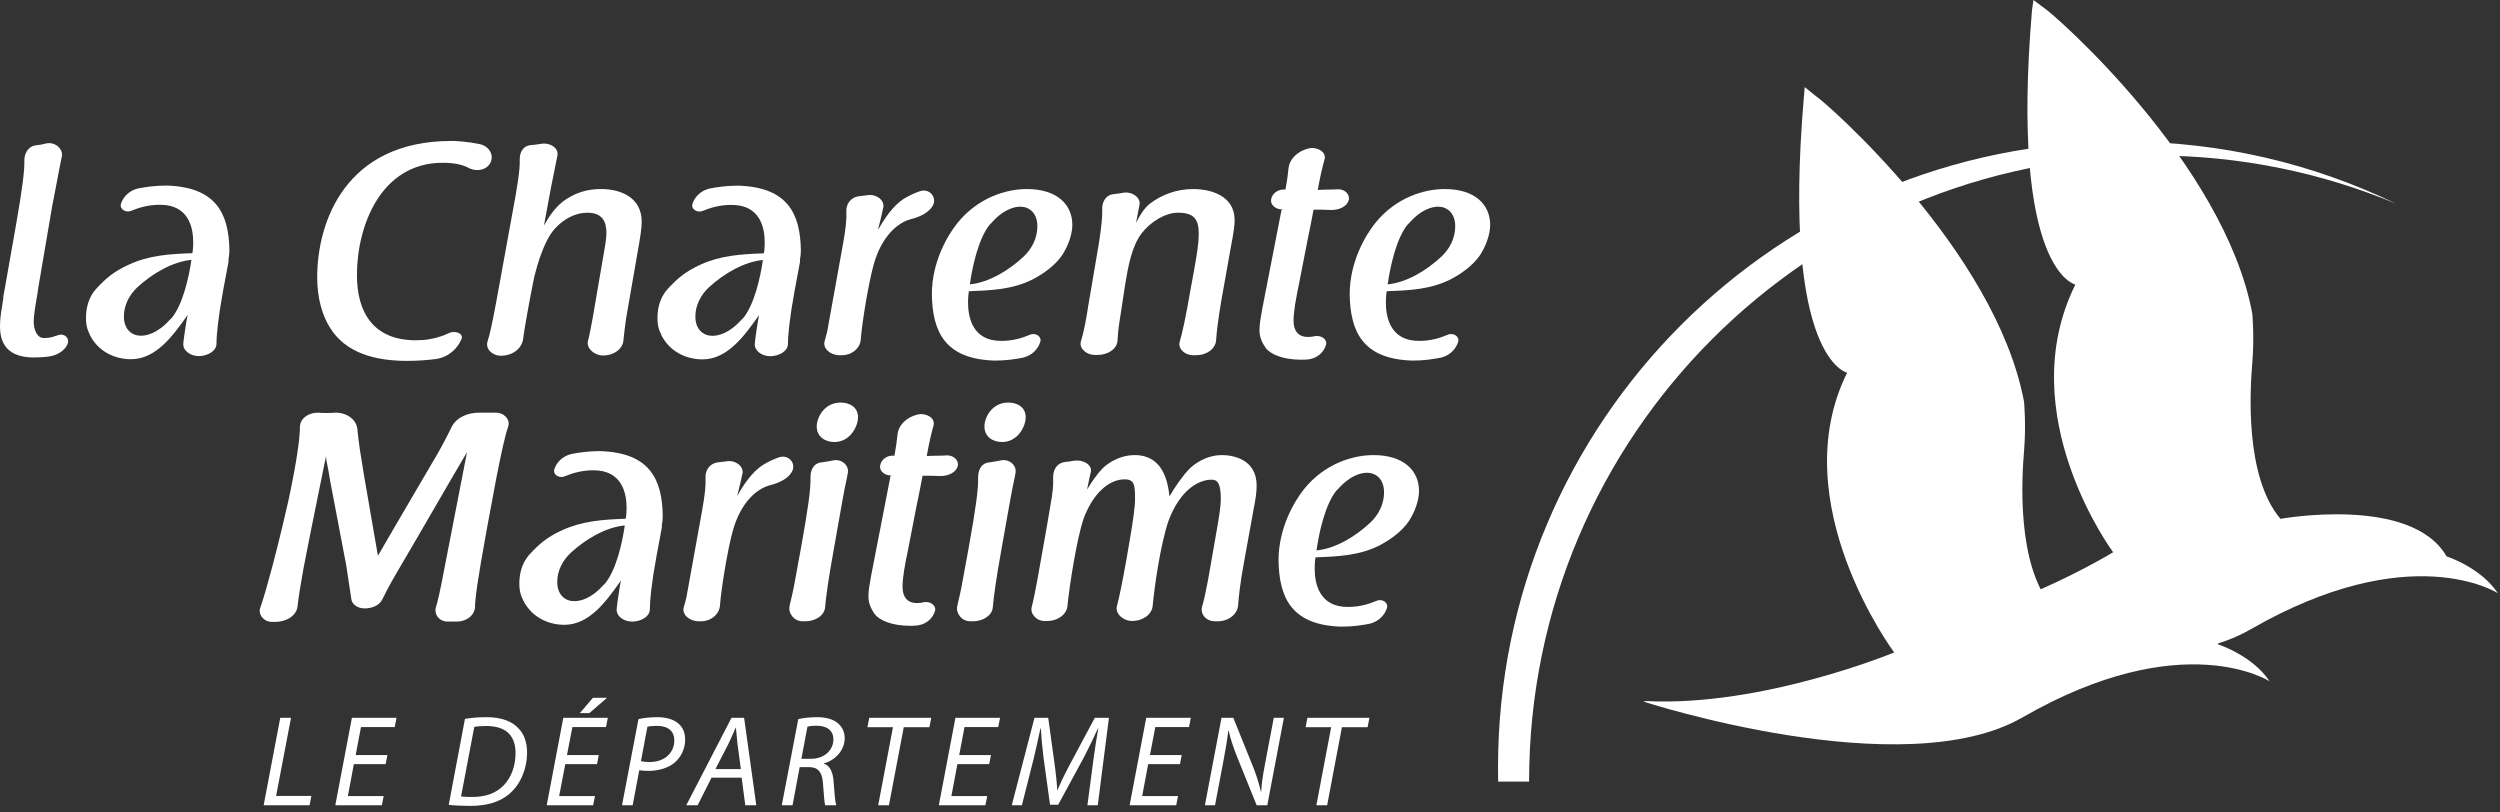 <?xml version="1.0" encoding="UTF-8" standalone="no"?> <svg xmlns="http://www.w3.org/2000/svg" xmlns:xlink="http://www.w3.org/1999/xlink" xmlns:serif="http://www.serif.com/" width="100%" height="100%" viewBox="0 0 160 52" version="1.1" xml:space="preserve" style="fill-rule:evenodd;clip-rule:evenodd;stroke-linejoin:round;stroke-miterlimit:2;"><rect x="0" y="0" width="160" height="52" fill="#333333" stroke="none"/> <g transform="matrix(1,0,0,1,-19.547,-8.051)"> <g id="Calque-1"> <g transform="matrix(1,0,0,1,48.436,31.147)"> <path d="M0,-14.075C0.325,-14.075 1.015,-14.039 1.838,-13.867C2.41,-13.733 2.716,-13.199 2.524,-12.738C2.313,-12.24 1.684,-12.069 1.13,-12.336C0.746,-12.549 0.21,-12.679 -0.555,-12.679C-4.515,-12.679 -6.045,-8.647 -6.045,-5.488C-6.045,-3.058 -4.955,-1.318 -2.277,-1.318C-1.645,-1.318 -1.129,-1.4 -0.402,-1.664L-0.421,-1.664C-0.325,-1.701 -0.191,-1.758 -0.114,-1.798C0.288,-1.951 0.783,-1.741 0.65,-1.4C0.381,-0.766 -0.191,-0.229 -1.014,-0.116C-1.512,-0.054 -2.122,0 -2.83,0C-4.914,0 -6.751,-0.516 -7.746,-2.087C-8.262,-2.887 -8.588,-3.997 -8.588,-5.354C-8.588,-8.873 -6.791,-14.075 0,-14.075" style="fill:white;fill-rule:nonzero;"></path> </g> <g transform="matrix(1,0,0,1,52.294,26.018)"> <path d="M0,-4.071C0.383,-6.096 0.536,-7.13 0.516,-7.703C0.497,-8.146 0.67,-8.621 1.225,-8.68C1.435,-8.7 1.627,-8.717 1.855,-8.757C2.448,-8.871 3.041,-8.489 2.924,-7.992C2.812,-7.437 2.716,-6.958 2.524,-6.003C2.373,-5.199 2.22,-4.353 2.066,-3.535C2.409,-4.148 2.868,-4.836 3.52,-5.238C4.342,-5.775 5.144,-5.868 5.719,-5.868C7.036,-5.868 8.32,-5.295 8.32,-3.784C8.32,-3.361 8.244,-2.868 8.071,-1.888L7.326,2.395C7.25,2.891 7.191,3.448 7.153,3.811C7.115,4.363 6.542,4.784 5.853,4.784C5.279,4.784 4.782,4.325 4.877,3.868C4.974,3.524 5.07,3.025 5.203,2.278L5.949,-2.064C6.007,-2.39 6.064,-2.77 6.064,-3.056C6.064,-3.801 5.796,-4.353 4.84,-4.353C4.112,-4.353 3.366,-3.994 2.773,-3.342C2.429,-2.979 1.913,-2.119 1.454,-0.284C1.358,0.157 0.899,2.487 0.728,3.751C0.632,4.363 0.038,4.8 -0.688,4.8C-1.244,4.8 -1.681,4.363 -1.55,3.904C-1.396,3.448 -1.224,2.625 -0.975,1.285L0,-4.071Z" style="fill:white;fill-rule:nonzero;"></path> </g> <g transform="matrix(1,0,0,1,73.485,27.167)"> <path d="M0,-3.422C0.193,-4.455 0.252,-5.107 0.23,-5.546C0.193,-6.004 0.462,-6.481 1.034,-6.557C1.225,-6.577 1.397,-6.597 1.55,-6.617L1.533,-6.617C2.106,-6.73 2.642,-6.348 2.602,-5.888C2.584,-5.777 2.527,-5.546 2.469,-5.277C2.413,-5.009 2.315,-4.704 2.258,-4.398C2.642,-5.086 3.178,-5.908 3.865,-6.367C4.23,-6.597 4.614,-6.77 4.957,-6.885C5.528,-7.058 5.968,-6.557 5.814,-6.08C5.626,-5.563 4.976,-5.238 4.345,-5.086C3.539,-4.873 2.489,-4.031 1.971,-2.158C1.685,-1.145 1.244,1.38 1.148,2.642C1.092,3.194 0.556,3.636 -0.112,3.619L-0.208,3.619C-0.783,3.619 -1.298,3.194 -1.164,2.72C-1.07,2.394 -0.973,2.049 -0.936,1.764L0,-3.422Z" style="fill:white;fill-rule:nonzero;"></path> </g> <g transform="matrix(1,0,0,1,82.937,28.909)"> <path d="M0,-6.539C-0.767,-5.661 -1.167,-3.749 -1.319,-2.659C-0.136,-2.773 1.148,-3.519 2.144,-4.457C2.636,-4.933 3.002,-5.603 3.002,-6.369C3.002,-7.226 2.486,-7.63 1.914,-7.63C1.567,-7.63 0.841,-7.499 0.018,-6.539L0,-6.539ZM0.706,0.959C1.452,0.959 2.045,0.767 2.504,0.574C2.867,0.403 3.289,0.668 3.192,1.013C3.06,1.452 2.695,1.877 2.103,2.027C1.625,2.122 1.03,2.22 0.266,2.22C-2.928,2.122 -3.713,0.363 -3.751,-2.026C-3.751,-4.111 -2.737,-5.816 -2.105,-6.596C-0.785,-8.223 1.014,-8.759 2.33,-8.759C4.263,-8.759 5.239,-7.764 5.239,-6.465C5.239,-5.891 4.991,-5.146 4.589,-4.531C4.11,-3.825 3.308,-3.287 2.677,-2.964C1.395,-2.333 0.112,-2.277 -1.376,-2.219C-1.396,-2.164 -1.435,-1.874 -1.435,-1.489C-1.435,-0.555 -1.149,0.978 0.706,0.959" style="fill:white;fill-rule:nonzero;"></path> </g> <g transform="matrix(1,0,0,1,89.804,26.903)"> <path d="M0,-2.854C0.133,-3.639 0.286,-4.61 0.286,-5.34L0.286,-5.453C0.267,-5.894 0.479,-6.373 1.033,-6.431C1.261,-6.448 1.454,-6.486 1.663,-6.522C2.199,-6.6 2.735,-6.217 2.677,-5.777C2.639,-5.547 2.544,-5.069 2.448,-4.59C2.677,-5.034 2.943,-5.494 3.31,-5.798C4.074,-6.39 5.049,-6.753 6.101,-6.753C7.23,-6.753 8.759,-6.333 8.759,-4.763C8.759,-4.42 8.702,-3.998 8.529,-3.1C8.377,-2.241 8.204,-1.282 8.052,-0.424C7.9,0.399 7.631,1.949 7.574,2.925C7.535,3.477 6.962,3.882 6.312,3.882L6.141,3.882C5.583,3.899 5.126,3.477 5.24,3.037C5.412,2.446 5.624,1.509 5.947,-0.368L6.178,-1.644C6.35,-2.584 6.464,-3.329 6.464,-3.885C6.464,-4.843 6.141,-5.239 5.126,-5.239C4.322,-5.239 3.365,-4.65 2.812,-3.923C2.161,-3.083 1.933,-1.722 1.759,-0.672L1.416,1.566C1.32,2.157 1.281,2.598 1.261,2.964C1.224,3.496 0.632,3.862 0,3.862L-0.153,3.862C-0.708,3.882 -1.186,3.458 -1.09,3.037C-0.88,2.35 -0.746,1.621 -0.613,0.741L0,-2.854Z" style="fill:white;fill-rule:nonzero;"></path> </g> <g transform="matrix(1,0,0,1,104.417,28.319)"> <path d="M0,-8.134C0.27,-8.134 0.517,-8.134 0.709,-8.152C1.168,-8.192 1.53,-7.847 1.454,-7.48C1.359,-7.079 0.879,-6.829 0.346,-6.829C-0.036,-6.851 -0.534,-6.851 -0.802,-6.851C-0.898,-6.353 -1.031,-5.627 -1.184,-4.918C-1.377,-3.961 -1.587,-2.833 -1.722,-2.16C-1.929,-1.169 -2.083,-0.309 -2.083,0.249C-2.083,0.993 -1.7,1.298 -1.165,1.298C-0.993,1.298 -0.841,1.276 -0.689,1.242C-0.286,1.182 0.079,1.47 0,1.775C-0.114,2.236 -0.534,2.657 -1.126,2.732C-1.26,2.753 -1.451,2.753 -1.605,2.753C-2.793,2.753 -3.574,2.387 -3.862,2.008C-4.129,1.621 -4.264,1.276 -4.264,0.859C-4.264,0.496 -4.189,0.075 -4.093,-0.464L-2.849,-6.851L-2.694,-6.851C-2.754,-6.851 -2.793,-6.868 -2.829,-6.868C-3.25,-6.868 -3.574,-7.174 -3.519,-7.5C-3.461,-7.882 -3.076,-8.192 -2.579,-8.134L-2.601,-8.134C-2.502,-8.646 -2.447,-9.049 -2.408,-9.469C-2.351,-10.082 -1.834,-10.6 -1.106,-10.773C-0.552,-10.887 0.02,-10.539 -0.094,-10.082C-0.265,-9.469 -0.38,-8.953 -0.534,-8.112C-0.363,-8.112 -0.189,-8.134 0,-8.134" style="fill:white;fill-rule:nonzero;"></path> </g> <g transform="matrix(1,0,0,1,109.679,28.909)"> <path d="M0,-6.539C-0.767,-5.661 -1.168,-3.749 -1.32,-2.659C-0.136,-2.773 1.144,-3.519 2.143,-4.457C2.639,-4.933 3.002,-5.603 3.002,-6.369C3.002,-7.226 2.484,-7.63 1.912,-7.63C1.568,-7.63 0.842,-7.499 0.017,-6.539L0,-6.539ZM0.708,0.959C1.454,0.959 2.045,0.767 2.504,0.574C2.867,0.403 3.288,0.668 3.194,1.013C3.059,1.452 2.697,1.877 2.104,2.027C1.625,2.122 1.031,2.22 0.266,2.22C-2.928,2.122 -3.713,0.363 -3.752,-2.026C-3.752,-4.111 -2.735,-5.816 -2.104,-6.596C-0.787,-8.223 1.012,-8.759 2.332,-8.759C4.264,-8.759 5.239,-7.764 5.239,-6.465C5.239,-5.891 4.991,-5.146 4.592,-4.531C4.109,-3.825 3.309,-3.287 2.676,-2.964C1.396,-2.333 0.113,-2.277 -1.378,-2.219C-1.398,-2.164 -1.436,-1.874 -1.436,-1.489C-1.436,-0.555 -1.149,0.978 0.708,0.959" style="fill:white;fill-rule:nonzero;"></path> </g> <g transform="matrix(1,0,0,1,64.912,24.54)"> <path d="M0,1.904C0.994,0.992 2.276,0.265 3.46,0.149C3.31,1.215 2.907,3.079 2.143,3.937L2.122,3.937C1.301,4.873 0.575,5.004 0.229,5.004C-0.345,5.004 -0.861,4.609 -0.861,3.772C-0.861,3.027 -0.497,2.367 0,1.904M5.891,-0.465C5.852,-2.797 5.069,-4.513 1.873,-4.607C1.108,-4.607 0.516,-4.513 0.038,-4.421C-0.556,-4.272 -0.919,-3.859 -1.051,-3.432C-1.147,-3.092 -0.725,-2.834 -0.363,-3.003C0.095,-3.188 0.689,-3.375 1.434,-3.375C3.287,-3.391 3.577,-1.902 3.577,-0.986C3.577,-0.613 3.539,-0.331 3.52,-0.277C2.025,-0.221 0.757,-0.139 -0.536,0.449C-1.556,0.916 -2.043,1.371 -2.618,1.989C-3.187,2.598 -3.32,3.395 -3.28,4.078C-3.263,4.393 -3.182,4.674 -3.044,4.921L-3.055,4.925C-2.534,5.993 -1.474,6.511 -0.404,6.511C1.219,6.511 2.311,4.943 3.151,3.77C3.17,3.752 3.19,3.693 3.209,3.677C3.209,3.789 3.209,3.693 3.151,4.011C3.074,4.496 2.979,5.093 2.941,5.504C2.903,5.952 3.401,6.327 3.975,6.307C4.53,6.286 5.063,5.972 5.063,5.523C5.063,4.943 5.18,3.807 5.485,2.146L5.83,0.299C5.84,0.249 5.837,0.196 5.831,0.137C5.866,-0.05 5.891,-0.247 5.891,-0.465" style="fill:white;fill-rule:nonzero;"></path> </g> <g transform="matrix(1,0,0,1,42.838,43.875)"> <path d="M0,-5.434C0.286,-3.73 0.611,-1.952 0.897,-0.252C1.184,-0.769 1.491,-1.265 1.739,-1.707C1.739,-1.689 1.798,-1.8 1.815,-1.839L4.434,-6.311C4.837,-6.964 5.296,-7.842 5.622,-8.514C5.929,-9.105 6.636,-9.431 7.438,-9.413L8.415,-9.413C8.969,-9.431 9.371,-8.972 9.238,-8.551C9.025,-7.918 8.797,-6.867 8.474,-5.226C7.555,-0.364 7.228,1.586 7.134,2.6C7.134,2.677 7.114,2.753 7.114,2.828L7.114,3.001C7.095,3.556 6.559,3.976 5.89,3.955L5.393,3.955C4.817,3.976 4.475,3.481 4.608,3.039C4.724,2.677 4.876,2.003 5.086,0.894L6.598,-6.887C5.184,-4.495 3.786,-2.031 2.371,0.363C2.103,0.837 1.911,1.145 1.798,1.353C1.53,1.815 1.53,1.852 1.184,2.52C1.012,2.907 0.555,3.114 0.037,3.114C-0.401,3.114 -0.766,2.851 -0.805,2.52C-0.862,2.106 -0.937,1.604 -1.128,0.38C-1.473,-1.382 -1.816,-3.292 -2.162,-5.05C-2.199,-5.302 -2.239,-5.533 -2.275,-5.722C-2.391,-6.334 -2.411,-6.408 -2.411,-6.408C-2.411,-6.447 -2.411,-6.507 -2.428,-6.618C-2.908,-4.232 -3.404,-1.858 -3.863,0.532C-4.057,1.586 -4.191,2.448 -4.248,2.98C-4.306,3.568 -4.952,3.976 -5.662,3.976L-5.853,3.976C-6.388,3.997 -6.789,3.514 -6.636,3.079C-6.407,2.426 -6.159,1.547 -5.853,0.401C-5.509,-0.88 -4.917,-3.37 -4.839,-3.751C-4.284,-6.355 -4.111,-7.708 -4.094,-8.495C-4.094,-9.03 -3.558,-9.431 -2.908,-9.413C-2.753,-9.393 -2.583,-9.393 -2.411,-9.393C-2.199,-9.393 -2.028,-9.393 -1.857,-9.413C-1.128,-9.431 -0.499,-9.008 -0.421,-8.378C-0.345,-7.52 -0.191,-6.58 0,-5.434" style="fill:white;fill-rule:nonzero;"></path> </g> <g transform="matrix(1,0,0,1,64.473,44.193)"> <path d="M0,-3.417C0.191,-4.455 0.249,-5.101 0.229,-5.544C0.191,-6.003 0.46,-6.481 1.034,-6.554C1.225,-6.572 1.396,-6.593 1.551,-6.612L1.531,-6.612C2.102,-6.726 2.639,-6.343 2.603,-5.885C2.581,-5.771 2.525,-5.544 2.466,-5.271C2.411,-5.005 2.316,-4.7 2.256,-4.396C2.639,-5.084 3.174,-5.902 3.862,-6.361C4.226,-6.593 4.61,-6.765 4.953,-6.88C5.527,-7.054 5.967,-6.554 5.812,-6.075C5.621,-5.559 4.974,-5.236 4.342,-5.084C3.536,-4.871 2.485,-4.029 1.97,-2.157C1.683,-1.14 1.242,1.382 1.148,2.647C1.089,3.196 0.555,3.637 -0.113,3.62L-0.209,3.62C-0.785,3.62 -1.301,3.196 -1.164,2.721C-1.07,2.393 -0.975,2.05 -0.937,1.767L0,-3.417Z" style="fill:white;fill-rule:nonzero;"></path> </g> <g transform="matrix(1,0,0,1,74.46,46.895)"> <path d="M0,-12.145C0,-11.534 -0.518,-10.555 -1.511,-10.555C-2.068,-10.555 -2.642,-10.862 -2.642,-11.55C-2.642,-12.125 -2.162,-13.08 -1.11,-13.08C-0.518,-13.08 0,-12.773 0,-12.145M-1.55,-3.689C-1.896,-1.779 -2.05,-0.652 -2.107,0.019C-2.146,0.548 -2.734,0.918 -3.366,0.918L-3.521,0.918C-4.074,0.935 -4.476,0.419 -4.382,-0.04C-4.382,-0.054 -4.365,-0.113 -4.365,-0.138C-4.267,-0.537 -4.133,-1.089 -3.998,-1.875L-3.655,-3.747C-3.196,-6.291 -3.023,-7.555 -3.041,-8.246C-3.062,-8.683 -2.89,-9.218 -2.299,-9.255C-2.03,-9.294 -1.816,-9.331 -1.61,-9.375C-1.035,-9.503 -0.556,-9.044 -0.653,-8.566C-0.673,-8.472 -0.689,-8.378 -0.709,-8.26C-0.785,-7.919 -0.882,-7.457 -0.998,-6.808L-1.55,-3.689Z" style="fill:white;fill-rule:nonzero;"></path> </g> <g transform="matrix(1,0,0,1,79.393,45.346)"> <path d="M0,-8.129C0.268,-8.129 0.516,-8.129 0.708,-8.149C1.165,-8.186 1.529,-7.842 1.454,-7.477C1.356,-7.078 0.881,-6.83 0.346,-6.83C-0.037,-6.848 -0.534,-6.848 -0.803,-6.848C-0.897,-6.35 -1.031,-5.623 -1.186,-4.918C-1.378,-3.962 -1.587,-2.827 -1.721,-2.159C-1.933,-1.173 -2.084,-0.306 -2.084,0.245C-2.084,0.995 -1.7,1.303 -1.167,1.303C-0.996,1.303 -0.841,1.281 -0.688,1.239C-0.286,1.183 0.076,1.474 0,1.778C-0.115,2.24 -0.534,2.659 -1.129,2.732C-1.263,2.756 -1.455,2.756 -1.606,2.756C-2.791,2.756 -3.577,2.39 -3.863,2.01C-4.132,1.626 -4.266,1.281 -4.266,0.861C-4.266,0.498 -4.189,0.076 -4.092,-0.46L-2.85,-6.848L-2.699,-6.848C-2.754,-6.848 -2.791,-6.865 -2.832,-6.865C-3.251,-6.865 -3.577,-7.173 -3.518,-7.496C-3.46,-7.879 -3.08,-8.186 -2.582,-8.129L-2.601,-8.129C-2.507,-8.646 -2.449,-9.05 -2.409,-9.466C-2.353,-10.078 -1.837,-10.597 -1.11,-10.768C-0.556,-10.885 0.019,-10.537 -0.096,-10.078C-0.268,-9.466 -0.384,-8.951 -0.534,-8.109C-0.362,-8.109 -0.189,-8.129 0,-8.129" style="fill:white;fill-rule:nonzero;"></path> </g> <g transform="matrix(1,0,0,1,85.191,46.895)"> <path d="M0,-12.145C0,-11.534 -0.518,-10.555 -1.514,-10.555C-2.066,-10.555 -2.641,-10.862 -2.641,-11.55C-2.641,-12.125 -2.164,-13.08 -1.111,-13.08C-0.518,-13.08 0,-12.773 0,-12.145M-1.551,-3.689C-1.895,-1.779 -2.047,-0.652 -2.104,0.019C-2.145,0.548 -2.735,0.918 -3.367,0.918L-3.52,0.918C-4.076,0.935 -4.477,0.419 -4.382,-0.04C-4.382,-0.054 -4.362,-0.113 -4.362,-0.138C-4.268,-0.537 -4.133,-1.089 -3.999,-1.875L-3.655,-3.747C-3.197,-6.291 -3.023,-7.555 -3.045,-8.246C-3.061,-8.683 -2.889,-9.218 -2.296,-9.255C-2.029,-9.294 -1.819,-9.331 -1.607,-9.375C-1.035,-9.503 -0.556,-9.044 -0.653,-8.566C-0.669,-8.472 -0.689,-8.378 -0.709,-8.26C-0.786,-7.919 -0.882,-7.457 -0.996,-6.808L-1.551,-3.689Z" style="fill:white;fill-rule:nonzero;"></path> </g> <g transform="matrix(1,0,0,1,97.756,47.829)"> <path d="M0,-10.652C0.686,-10.652 2.216,-10.401 2.216,-8.701C2.216,-8.243 2.142,-7.801 2.008,-7.11C1.814,-6.058 1.608,-4.895 1.415,-3.84C1.166,-2.504 1.073,-1.622 1.031,-1.047C0.994,-0.457 0.4,-0.016 -0.269,-0.016L-0.422,-0.016C-1.014,0 -1.396,-0.473 -1.282,-0.934C-1.168,-1.3 -1.033,-1.928 -0.899,-2.633C-0.708,-3.727 -0.497,-4.93 -0.306,-6.024C-0.191,-6.691 -0.077,-7.419 -0.077,-7.818C-0.077,-8.854 -0.287,-9.079 -0.671,-9.079C-1.494,-9.079 -2.68,-8.433 -3.425,-6.445C-3.959,-4.877 -4.343,-2.081 -4.439,-0.989C-4.496,-0.44 -5.088,-0.035 -5.739,-0.035C-6.333,-0.035 -6.827,-0.497 -6.734,-0.954C-6.58,-1.528 -6.408,-2.369 -6.14,-3.84L-5.91,-5.181C-5.7,-6.407 -5.566,-7.325 -5.566,-7.818C-5.566,-8.737 -5.604,-9.1 -6.236,-9.1C-7.25,-9.1 -8.262,-8.186 -8.856,-6.593C-9.296,-5.31 -9.773,-2.254 -9.89,-1.009C-9.926,-0.457 -10.521,-0.035 -11.169,-0.035L-11.323,-0.035C-11.858,-0.016 -12.28,-0.473 -12.184,-0.916C-12.068,-1.336 -11.974,-1.848 -11.82,-2.655C-11.552,-4.185 -11.227,-5.928 -10.979,-7.455C-10.827,-8.262 -10.787,-8.795 -10.808,-9.16C-10.827,-9.639 -10.634,-10.118 -10.063,-10.209C-9.965,-10.229 -9.813,-10.229 -9.72,-10.249C-9.659,-10.265 -9.563,-10.289 -9.486,-10.289C-8.95,-10.384 -8.302,-10.075 -8.395,-9.576C-8.455,-9.368 -8.53,-8.95 -8.628,-8.49C-8.628,-8.469 -8.645,-8.45 -8.645,-8.433C-8.36,-8.908 -8.013,-9.424 -7.649,-9.795C-7.46,-9.998 -6.676,-10.652 -5.584,-10.652C-3.809,-10.652 -3.463,-9.004 -3.365,-8.01C-3.022,-8.587 -2.527,-9.331 -2.064,-9.795C-1.856,-9.998 -1.091,-10.652 0,-10.652" style="fill:white;fill-rule:nonzero;"></path> </g> <g transform="matrix(1,0,0,1,105.122,45.937)"> <path d="M0,-6.541C-0.765,-5.659 -1.167,-3.751 -1.318,-2.659C-0.134,-2.771 1.148,-3.519 2.143,-4.456C2.64,-4.931 3.004,-5.604 3.004,-6.37C3.004,-7.23 2.485,-7.629 1.913,-7.629C1.565,-7.629 0.842,-7.496 0.019,-6.541L0,-6.541ZM0.708,0.958C1.453,0.958 2.046,0.766 2.505,0.575C2.868,0.404 3.29,0.669 3.193,1.017C3.06,1.452 2.695,1.876 2.104,2.028C1.623,2.125 1.034,2.219 0.267,2.219C-2.926,2.125 -3.711,0.364 -3.749,-2.026C-3.749,-4.109 -2.733,-5.814 -2.105,-6.598C-0.782,-8.226 1.014,-8.76 2.332,-8.76C4.265,-8.76 5.243,-7.764 5.243,-6.46C5.243,-5.894 4.992,-5.146 4.591,-4.531C4.111,-3.823 3.311,-3.289 2.679,-2.962C1.397,-2.332 0.114,-2.274 -1.376,-2.216C-1.397,-2.161 -1.436,-1.87 -1.436,-1.489C-1.436,-0.554 -1.148,0.977 0.708,0.958" style="fill:white;fill-rule:nonzero;"></path> </g> <g transform="matrix(1,0,0,1,56.071,41.527)"> <path d="M0,1.907C0.995,0.992 2.276,0.261 3.462,0.153C3.311,1.215 2.909,3.08 2.142,3.935L2.122,3.935C1.302,4.871 0.574,5 0.229,5C-0.345,5 -0.86,4.61 -0.86,3.769C-0.86,3.024 -0.497,2.372 0,1.907M5.892,-0.464C5.854,-2.798 5.069,-4.509 1.874,-4.605C1.109,-4.605 0.518,-4.509 0.038,-4.42C-0.555,-4.27 -0.918,-3.86 -1.052,-3.429C-1.145,-3.096 -0.727,-2.833 -0.362,-2.999C0.099,-3.187 0.689,-3.377 1.435,-3.377C3.291,-3.394 3.577,-1.898 3.577,-0.986C3.577,-0.614 3.538,-0.333 3.52,-0.277C2.027,-0.22 0.758,-0.138 -0.534,0.453C-1.554,0.912 -2.043,1.372 -2.616,1.989C-3.185,2.599 -3.318,3.394 -3.281,4.079C-3.262,4.392 -3.183,4.672 -3.045,4.92L-3.052,4.923C-2.531,5.991 -1.475,6.512 -0.404,6.512C1.221,6.512 2.311,4.943 3.152,3.769C3.173,3.751 3.19,3.694 3.21,3.678C3.21,3.788 3.21,3.694 3.152,4.011C3.076,4.501 2.98,5.094 2.943,5.501C2.903,5.954 3.401,6.324 3.976,6.305C4.53,6.289 5.066,5.969 5.066,5.522C5.066,4.943 5.179,3.805 5.486,2.147L5.83,0.301C5.84,0.245 5.839,0.191 5.833,0.139C5.868,-0.049 5.892,-0.247 5.892,-0.464" style="fill:white;fill-rule:nonzero;"></path> </g> <g transform="matrix(1,0,0,1,21.678,17.102)"> <path d="M0,13.829C-1.988,13.807 -2.181,12.531 -2.123,11.55C-2.102,11.152 -2.026,10.712 -1.969,10.366C-1.932,10.159 -1.912,9.963 -1.912,9.89C-1.874,9.661 -1.837,9.504 -1.816,9.373C-1.739,8.934 -1.683,8.643 -1.088,5.24C-0.727,3.157 -0.554,1.893 -0.572,1.262C-0.593,0.822 -0.362,0.307 0.191,0.246C0.402,0.227 0.575,0.193 0.806,0.134C1.339,0 1.873,0.42 1.837,0.9C1.74,1.375 1.626,1.95 1.474,2.772C1.395,3.176 1.301,3.637 1.204,4.17C0.919,5.872 0.611,7.634 0.325,9.333C0.289,9.584 0.249,9.908 0.191,10.176C0.078,10.883 -0.058,11.589 0.097,12.029C0.097,12.029 0.23,12.566 0.65,12.582C0.995,12.582 1.148,12.549 1.417,12.453C1.436,12.453 1.551,12.411 1.608,12.394C2.009,12.262 2.333,12.608 2.2,12.948C2.028,13.39 1.531,13.695 0.957,13.773C0.672,13.807 0.325,13.829 0,13.829" style="fill:white;fill-rule:nonzero;"></path> </g> <g transform="matrix(1,0,0,1,28.337,24.531)"> <path d="M0,1.906C0.994,0.992 2.275,0.266 3.461,0.151C3.31,1.215 2.906,3.083 2.142,3.938L2.123,3.938C1.3,4.875 0.572,5.006 0.229,5.006C-0.346,5.006 -0.861,4.61 -0.861,3.772C-0.861,3.029 -0.496,2.373 0,1.906M5.892,-0.463C5.852,-2.793 5.069,-4.509 1.873,-4.604C1.108,-4.604 0.516,-4.509 0.037,-4.418C-0.556,-4.27 -0.918,-3.857 -1.052,-3.428C-1.148,-3.092 -0.727,-2.83 -0.363,-2.999C0.096,-3.186 0.688,-3.374 1.434,-3.374C3.29,-3.391 3.575,-1.898 3.575,-0.986C3.575,-0.614 3.539,-0.329 3.519,-0.277C2.025,-0.222 0.757,-0.14 -0.535,0.453C-1.556,0.915 -2.044,1.37 -2.616,1.986C-3.186,2.6 -3.32,3.397 -3.281,4.08C-3.263,4.393 -3.181,4.672 -3.045,4.919L-3.054,4.927C-2.533,5.997 -1.474,6.51 -0.405,6.51C1.222,6.51 2.311,4.946 3.153,3.772C3.171,3.749 3.19,3.694 3.211,3.676C3.211,3.791 3.211,3.694 3.153,4.013C3.076,4.5 2.98,5.094 2.941,5.505C2.905,5.955 3.401,6.328 3.977,6.309C4.529,6.289 5.064,5.971 5.064,5.526C5.064,4.946 5.18,3.808 5.484,2.146L5.83,0.299C5.839,0.249 5.837,0.195 5.831,0.139C5.868,-0.05 5.892,-0.244 5.892,-0.463" style="fill:white;fill-rule:nonzero;"></path> </g> <g transform="matrix(1,0,0,1,117.409,17.124)"> <path d="M0,40.936C0,18.814 17.934,0.882 40.052,0.882C45.521,0.882 50.73,1.98 55.479,3.962C50.214,1.417 44.303,-0.015 38.056,-0.015C15.938,-0.015 -1.989,17.915 -1.989,40.037C-1.989,40.343 -1.985,40.646 -1.98,40.951L0.004,40.951C0.004,40.943 0,40.936 0,40.936" style="fill:white;fill-rule:nonzero;"></path> </g> <g transform="matrix(1,0,0,1,149.594,52.057)"> <path d="M0,-43.342C-1.415,-26.625 2.777,-25.795 2.777,-25.795C-1.354,-17.475 5.194,-8.662 5.194,-8.662C5.194,-8.662 -5.366,-2.249 -10.104,-4.778L-10.262,-4.745C-10.262,-4.745 6.367,0.664 13.993,-3.729C24.265,-9.644 29.817,-6.039 29.817,-6.039C28.709,-7.705 26.536,-8.395 26.536,-8.395C24.273,-12.327 15.902,-10.799 15.902,-10.799C13.593,-13.528 13.961,-19.123 14.101,-20.783C14.239,-22.447 14.101,-23.93 14.101,-23.93C12.297,-33.591 1.346,-43.158 0.789,-43.485L0.093,-44.006L0,-43.342Z" style="fill:white;fill-rule:nonzero;"></path> </g> <g transform="matrix(1,0,0,1,134.988,57.636)"> <path d="M0,-43.283C-1.418,-26.561 2.776,-25.733 2.776,-25.733C-1.357,-17.414 5.786,-7.828 5.786,-7.828C5.786,-7.828 -2.617,-4.341 -10.111,-4.716L-10.264,-4.685C-10.264,-4.685 6.363,0.727 13.992,-3.668C24.267,-9.581 29.817,-5.979 29.817,-5.979C28.707,-7.645 26.533,-8.337 26.533,-8.337C24.27,-12.267 15.902,-10.741 15.902,-10.741C13.591,-13.463 13.961,-19.06 14.098,-20.725C14.238,-22.39 14.098,-23.869 14.098,-23.869C12.297,-33.533 1.342,-43.098 0.787,-43.424L0.062,-44.01L0,-43.283Z" style="fill:white;fill-rule:nonzero;"></path> </g> <g transform="matrix(1,0,0,1,37.484,59.588)"> <path d="M0,-5.597L0.688,-5.597L-0.266,-0.599L1.992,-0.599L1.876,0L-1.063,0L0,-5.597Z" style="fill:white;fill-rule:nonzero;"></path> </g> <g transform="matrix(1,0,0,1,44.227,56.621)"> <path d="M0,0.335L-2.034,0.335L-2.415,2.377L-0.124,2.377L-0.242,2.966L-3.22,2.966L-2.158,-2.631L0.697,-2.631L0.581,-2.039L-1.577,-2.039L-1.918,-0.247L0.116,-0.247L0,0.335Z" style="fill:white;fill-rule:nonzero;"></path> </g> <g transform="matrix(1,0,0,1,49.055,54.556)"> <path d="M0,4.466C0.249,4.5 0.515,4.5 0.722,4.5C1.61,4.5 2.258,4.243 2.723,3.76C3.229,3.246 3.487,2.484 3.487,1.695C3.487,0.697 3.005,-0.041 1.61,-0.041C1.362,-0.041 1.045,-0.026 0.846,0.015L0,4.466ZM0.249,-0.498C0.681,-0.573 1.154,-0.606 1.644,-0.606C2.573,-0.606 3.287,-0.339 3.703,0.141C4.001,0.447 4.226,0.955 4.226,1.661C4.226,2.675 3.819,3.678 3.105,4.293C2.458,4.84 1.644,5.072 0.564,5.072C0.074,5.072 -0.432,5.047 -0.789,5.005L0.249,-0.498Z" style="fill:white;fill-rule:nonzero;"></path> </g> <g transform="matrix(1,0,0,1,58.398,59.587)"> <path d="M0,-6.875L-1.137,-5.895L-1.743,-5.895L-0.906,-6.875L0,-6.875ZM-0.64,-2.631L-2.674,-2.631L-3.065,-0.589L-0.773,-0.589L-0.89,0L-3.861,0L-2.799,-5.597L0.049,-5.597L-0.066,-5.005L-2.218,-5.005L-2.565,-3.213L-0.533,-3.213L-0.64,-2.631Z" style="fill:white;fill-rule:nonzero;"></path> </g> <g transform="matrix(1,0,0,1,60.567,56.772)"> <path d="M0,-0.007C0.191,0.033 0.357,0.05 0.557,0.05C1.503,0.05 2.135,-0.538 2.135,-1.328C2.135,-2 1.661,-2.266 1.021,-2.266C0.747,-2.266 0.539,-2.242 0.415,-2.208L0,-0.007ZM-0.158,-2.697C0.149,-2.773 0.599,-2.822 1.055,-2.822C1.594,-2.822 2.109,-2.689 2.424,-2.391C2.69,-2.15 2.83,-1.817 2.83,-1.379C2.83,-0.756 2.523,-0.223 2.159,0.084C1.726,0.45 1.097,0.615 0.466,0.615C0.25,0.615 0.066,0.598 -0.108,0.575L-0.53,2.815L-1.211,2.815L-0.158,-2.697Z" style="fill:white;fill-rule:nonzero;"></path> </g> <g transform="matrix(1,0,0,1,66.962,56.307)"> <path d="M0,0.964L-0.217,-0.656C-0.249,-0.945 -0.291,-1.359 -0.317,-1.684L-0.333,-1.684C-0.481,-1.352 -0.622,-1.004 -0.789,-0.663L-1.627,0.964L0,0.964ZM-1.877,1.513L-2.766,3.28L-3.495,3.28L-0.598,-2.316L0.208,-2.316L0.987,3.28L0.283,3.28L0.05,1.513L-1.877,1.513Z" style="fill:white;fill-rule:nonzero;"></path> </g> <g transform="matrix(1,0,0,1,70.835,56.923)"> <path d="M0,-0.308L0.613,-0.308C1.485,-0.308 2.05,-0.88 2.05,-1.552C2.05,-2.151 1.602,-2.425 0.971,-2.425C0.697,-2.425 0.523,-2.4 0.39,-2.367L0,-0.308ZM-0.199,-2.848C0.141,-2.932 0.606,-2.973 1.02,-2.973C1.578,-2.973 2.059,-2.839 2.357,-2.568C2.615,-2.34 2.772,-2.026 2.772,-1.645C2.772,-0.823 2.151,-0.215 1.445,-0.017L1.436,-0.002C1.835,0.132 2.018,0.547 2.059,1.121C2.118,1.901 2.159,2.441 2.232,2.665L1.519,2.665C1.485,2.549 1.429,1.959 1.386,1.311C1.345,0.538 1.062,0.225 0.506,0.225L-0.109,0.225L-0.565,2.665L-1.254,2.665L-0.199,-2.848Z" style="fill:white;fill-rule:nonzero;"></path> </g> <g transform="matrix(1,0,0,1,76.697,58.987)"> <path d="M0,-4.397L-1.634,-4.397L-1.517,-4.997L2.449,-4.997L2.334,-4.397L0.691,-4.397L-0.258,0.6L-0.945,0.6L0,-4.397Z" style="fill:white;fill-rule:nonzero;"></path> </g> <g transform="matrix(1,0,0,1,82.853,56.621)"> <path d="M0,0.335L-2.033,0.335L-2.417,2.377L-0.124,2.377L-0.24,2.966L-3.22,2.966L-2.159,-2.631L0.698,-2.631L0.582,-2.039L-1.578,-2.039L-1.916,-0.247L0.117,-0.247L0,0.335Z" style="fill:white;fill-rule:nonzero;"></path> </g> <g transform="matrix(1,0,0,1,89.141,53.99)"> <path d="M0,5.597L0.399,2.575C0.473,2.043 0.597,1.222 0.696,0.683L0.671,0.683C0.415,1.246 0.1,1.91 -0.2,2.484L-1.869,5.563L-2.392,5.563L-2.808,2.551C-2.889,1.903 -2.948,1.255 -2.98,0.683L-3.006,0.683C-3.122,1.197 -3.296,2.043 -3.429,2.575L-4.193,5.597L-4.841,5.597L-3.387,0L-2.508,0L-2.067,3.204C-2.01,3.686 -1.95,4.194 -1.934,4.609L-1.911,4.609C-1.736,4.194 -1.495,3.696 -1.254,3.232L0.473,0L1.378,0L0.663,5.597L0,5.597Z" style="fill:white;fill-rule:nonzero;"></path> </g> <g transform="matrix(1,0,0,1,95.064,56.621)"> <path d="M0,0.335L-2.034,0.335L-2.418,2.377L-0.125,2.377L-0.24,2.966L-3.221,2.966L-2.158,-2.631L0.696,-2.631L0.581,-2.039L-1.578,-2.039L-1.919,-0.247L0.114,-0.247L0,0.335Z" style="fill:white;fill-rule:nonzero;"></path> </g> <g transform="matrix(1,0,0,1,96.661,53.99)"> <path d="M0,5.597L1.062,0L1.817,0L3.097,3.173C3.346,3.805 3.469,4.252 3.586,4.735L3.604,4.725C3.635,4.217 3.692,3.753 3.844,2.974L4.407,0L5.056,0L3.993,5.597L3.313,5.597L2.034,2.435C1.769,1.743 1.644,1.355 1.519,0.824L1.495,0.831C1.435,1.355 1.344,1.91 1.202,2.675L0.648,5.597L0,5.597Z" style="fill:white;fill-rule:nonzero;"></path> </g> <g transform="matrix(1,0,0,1,104.741,58.987)"> <path d="M0,-4.397L-1.635,-4.397L-1.519,-4.997L2.449,-4.997L2.333,-4.397L0.689,-4.397L-0.256,0.6L-0.945,0.6L0,-4.397Z" style="fill:white;fill-rule:nonzero;"></path> </g> </g> </g> </svg> 